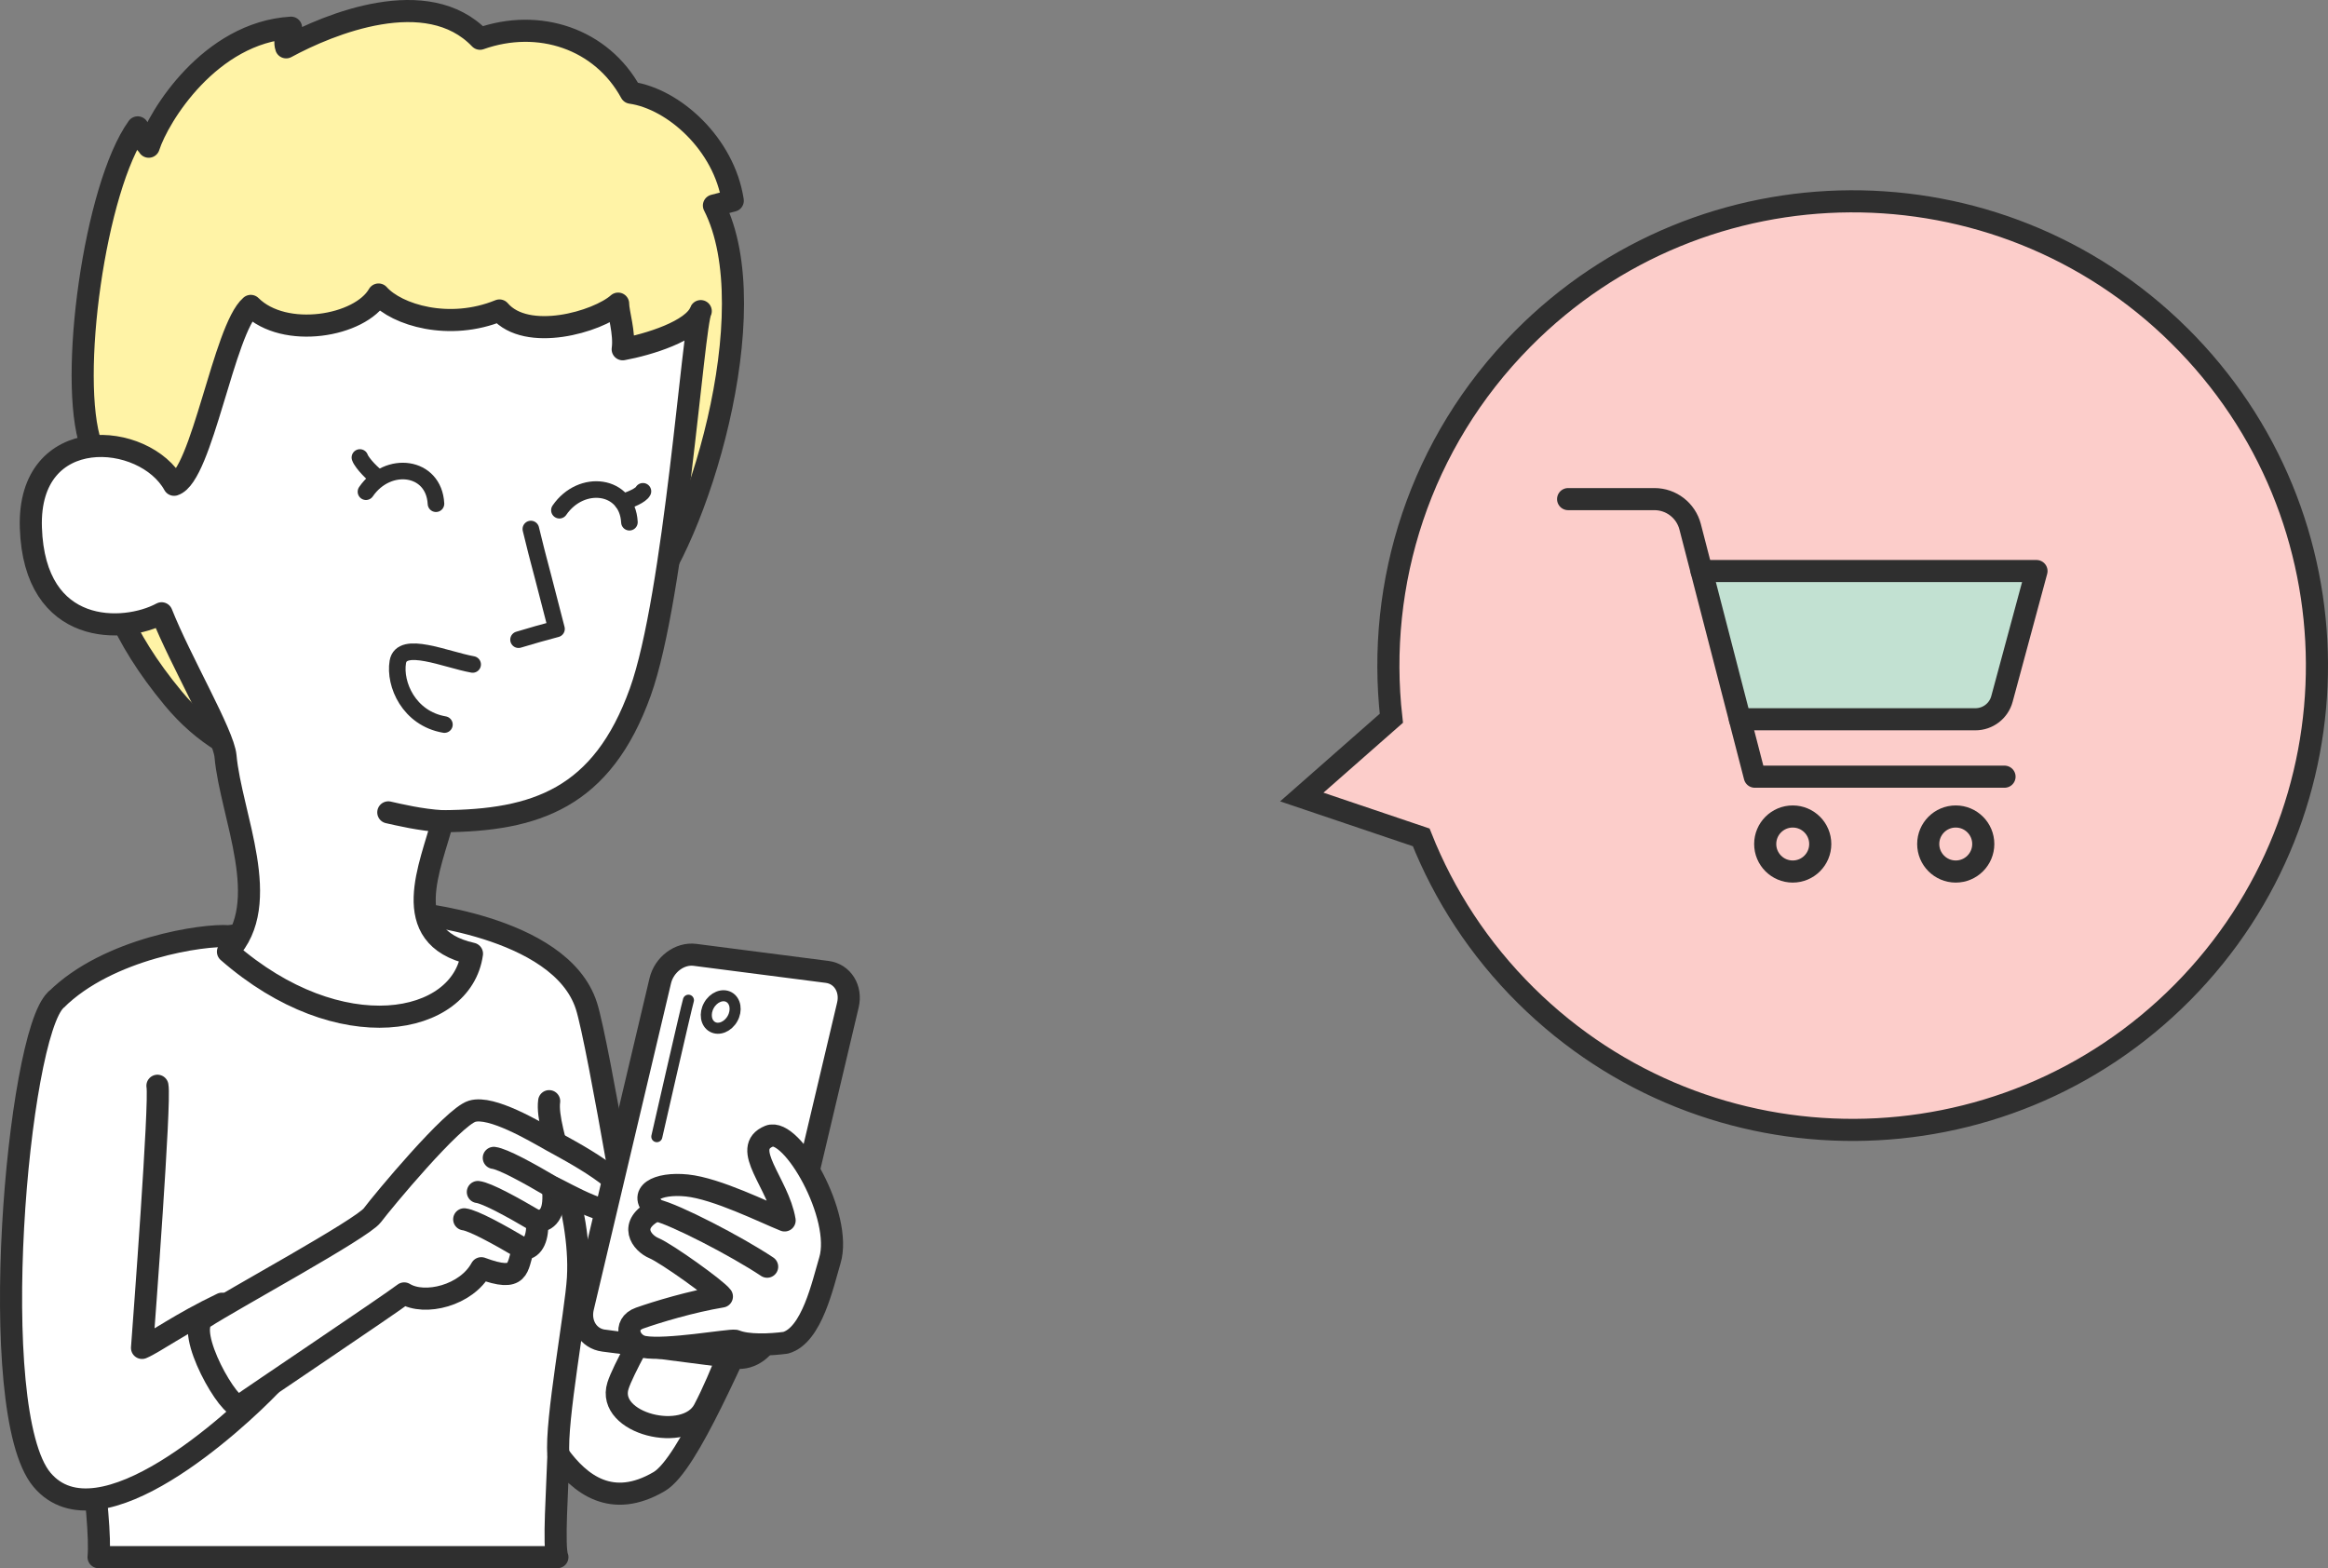 <?xml version="1.0" encoding="UTF-8"?><svg id="_イヤー_2" xmlns="http://www.w3.org/2000/svg" viewBox="0 0 210.623 141.895"><rect x="0" y="0" width="210.623" height="141.895" fill="#808080" stroke="none"/><defs><style>.cls-1{stroke-width:1.5px;}.cls-1,.cls-2,.cls-3,.cls-4,.cls-5,.cls-6,.cls-7{stroke:#2f2f2f;}.cls-1,.cls-2,.cls-3,.cls-5{fill:none;}.cls-1,.cls-2,.cls-4,.cls-5,.cls-6,.cls-7{stroke-linecap:round;stroke-linejoin:round;}.cls-8{fill:#fccdca;}.cls-3{stroke-miterlimit:10;}.cls-3,.cls-4,.cls-5,.cls-6,.cls-7{stroke-width:2px;}.cls-4{fill:#c2e1d2;}.cls-6{fill:#fff3a6;}.cls-7{fill:#fff;}</style></defs><g id="_タン"><g><g><g><path class="cls-7" d="M50.429,140.895H8.918c.633-6.789-7.107-47.185-3.855-50.422,4.717-4.697,13.437-5.945,15.637-5.761l16.035-2.161s13.953,1.086,16.32,8.462c1.096,3.415,4.817,25.926,4.817,25.926l4.837-5.302,6.512,5.023c-2.791,5.581-6.914,15.83-9.581,17.395-4.279,2.512-7.163,.279-9.116-2.419-.093,2.977-.468,8.378-.094,9.259Z"/><path class="cls-7" d="M59.892,117.6c-1.448,2.714-3.532,6.358-3.981,7.781-1.086,3.438,6.153,5.248,7.781,2.172,1.629-3.076,3.257-7.781,3.257-7.781l-7.057-2.172Z"/><path class="cls-5" d="M50.523,131.636c-.279-2.977,1.592-12.929,1.767-16,.372-6.512-2.977-13.302-2.605-16"/><g><path class="cls-6" d="M64.593,18.598c4.871,9.576-1.636,30.426-6.606,35.919-11.41,12.61-31.378,21.882-42.319,8.67-9.513-11.487-5.812-18.216-7.432-22.914-2.064-5.987,.344-23.359,4.222-28.748,.11,.861,.887,1.527,.998,1.749,.888-2.775,5.55-10.324,12.877-10.768-.777,.888-.444,1.776-.444,1.776,3.885-2.109,12.766-5.772,17.539-.777,5.328-1.887,10.99,0,13.654,4.884,3.885,.555,8.437,4.662,9.214,9.769l-1.704,.439Z"/><path class="cls-7" d="M22.687,27.681c-2.423,2.089-4.423,15.386-6.936,16.182-2.674-4.839-13.269-5.655-12.958,3.882,.323,9.907,8.463,9.564,11.828,7.746,1.716,4.332,5.605,10.946,5.781,12.917,.479,5.358,4.396,13.344,.222,17.703,10.134,8.867,21.172,6.696,22.077,.181-6.864-1.528-3.648-8.089-2.673-11.987,8.431-.052,14.447-2.07,17.903-11.691,3.121-8.689,4.784-33.212,5.468-34.464-.663,1.801-4.792,3.039-7.062,3.452,.206-1.445-.413-3.303-.413-4.129-1.858,1.651-8.257,3.509-10.735,.619-4.542,1.858-9.29,.413-10.941-1.445-1.651,2.89-8.514,4.066-11.56,1.032Z"/><path class="cls-5" d="M40.028,74.306c-1.947-.105-3.995-.6-4.897-.801"/></g></g><path class="cls-1" d="M48.028,47.867c1.062,4.307,0,0,2.321,9.039-1.031,.274-2.223,.603-3.435,.974"/></g><g><path class="cls-7" d="M5.062,90.473c-3.468,3.117-6.452,37.224-1.268,43.413,5.184,6.189,17.658-5.413,20.63-8.505l-4.343-7.419c-3.8,1.81-6.115,3.535-7.231,4,.186-2.512,1.674-22.232,1.395-23.721"/><path class="cls-7" d="M49.926,103.223c1.404,.79,7.72,4.014,6.897,5.867-.823,1.853-5.97-1.338-6.794-1.647,.206,2.162-.309,2.985-1.441,3.088,.103,1.338-.309,2.47-1.235,2.47-.618,1.647-.206,3.088-3.809,1.75-1.338,2.47-5.121,3.413-6.974,2.28-1.338,1.029-14.037,9.541-14.861,10.159-.823,.618-5.104-6.761-3.257-7.962,2.566-1.67,14.308-8.031,15.234-9.266,.926-1.235,7.284-8.901,9.034-9.415,1.75-.515,5.558,1.75,7.205,2.676Z"/><path class="cls-5" d="M50.029,107.443c-2.265-1.338-4.529-2.573-5.353-2.676"/><path class="cls-5" d="M48.587,110.531c-2.265-1.338-4.529-2.573-5.353-2.676"/><path class="cls-5" d="M47.352,113.002c-2.265-1.338-4.529-2.573-5.353-2.676"/><path class="cls-7" d="M66.578,122.845l-11.961-1.543c-1.385-.179-2.224-1.522-1.874-3l6.992-29.552c.35-1.478,1.756-2.531,3.141-2.353l11.961,1.543c1.385,.179,2.224,1.522,1.874,3l-6.992,29.552c-.35,1.478-1.756,2.531-3.141,2.353Z"/><path class="cls-2" d="M59.425,102.847s2.661-11.685,2.861-12.346"/><ellipse class="cls-2" cx="65.205" cy="91.567" rx="1.539" ry="1.223" transform="translate(-46.534 103.834) rotate(-60.81)"/></g><path class="cls-7" d="M75.081,114.055c1.204-3.997-3.442-12.093-5.488-11.256-2.65,1.084,.831,4.244,1.395,7.628-1.86-.744-6.139-2.884-8.837-3.163s-4.558,.744-2.791,2.233c-2.605,1.302-1.302,2.977-.186,3.442,1.116,.465,5.674,3.721,6.139,4.372-2.791,.465-5.86,1.395-7.442,1.953s-.938,2.366,.372,2.605c2.046,.372,7.721-.651,8.279-.558,1.116,.465,3.163,.372,4.558,.186,2.385-.67,3.366-5.338,4-7.442Z"/><path class="cls-5" d="M69.407,114.613c-2.791-1.86-8.372-4.744-10.046-5.116"/><path class="cls-1" d="M42.763,60.121c-2.442-.444-6.439-2.22-6.772-.222-.333,1.998,.999,5.106,4.218,5.661"/><path class="cls-1" d="M33.11,44.491c1.991-2.895,6.153-2.352,6.334,1.086"/><path class="cls-1" d="M50.612,46.165c1.991-2.895,6.153-2.352,6.334,1.086"/><path class="cls-1" d="M32.562,41.395c.175,.524,1.311,1.661,1.573,1.748"/><path class="cls-1" d="M56.334,45.415c.699-.175,1.661-.612,1.835-.961"/></g><g><path class="cls-8" d="M197.162,30.365c-16.492-16.32-43.091-16.18-59.41,.312-9.311,9.41-13.255,22.108-11.87,34.312l-8.104,7.127,10.804,3.651c2.076,5.223,5.231,10.114,9.482,14.32,16.492,16.32,43.091,16.18,59.41-.312,16.32-16.492,16.18-43.09-.312-59.41Z"/><path class="cls-3" d="M197.162,30.365c-16.492-16.32-43.091-16.18-59.41,.312-9.311,9.41-13.255,22.108-11.87,34.312l-8.104,7.127,10.804,3.651c2.076,5.223,5.231,10.114,9.482,14.32,16.492,16.32,43.091,16.18,59.41-.312,16.32-16.492,16.18-43.09-.312-59.41Z"/></g><g><path class="cls-4" d="M153.949,51.669h30.301l-3.125,11.573c-.293,1.085-1.277,1.838-2.4,1.838h-21.308"/><path class="cls-5" d="M141.873,45.161h7.809c1.521,0,2.85,1.029,3.231,2.501l5.848,22.614h22.596"/><circle class="cls-5" cx="162.195" cy="76.368" r="2.49"/><circle class="cls-5" cx="176.944" cy="76.368" r="2.49"/></g></g></svg>